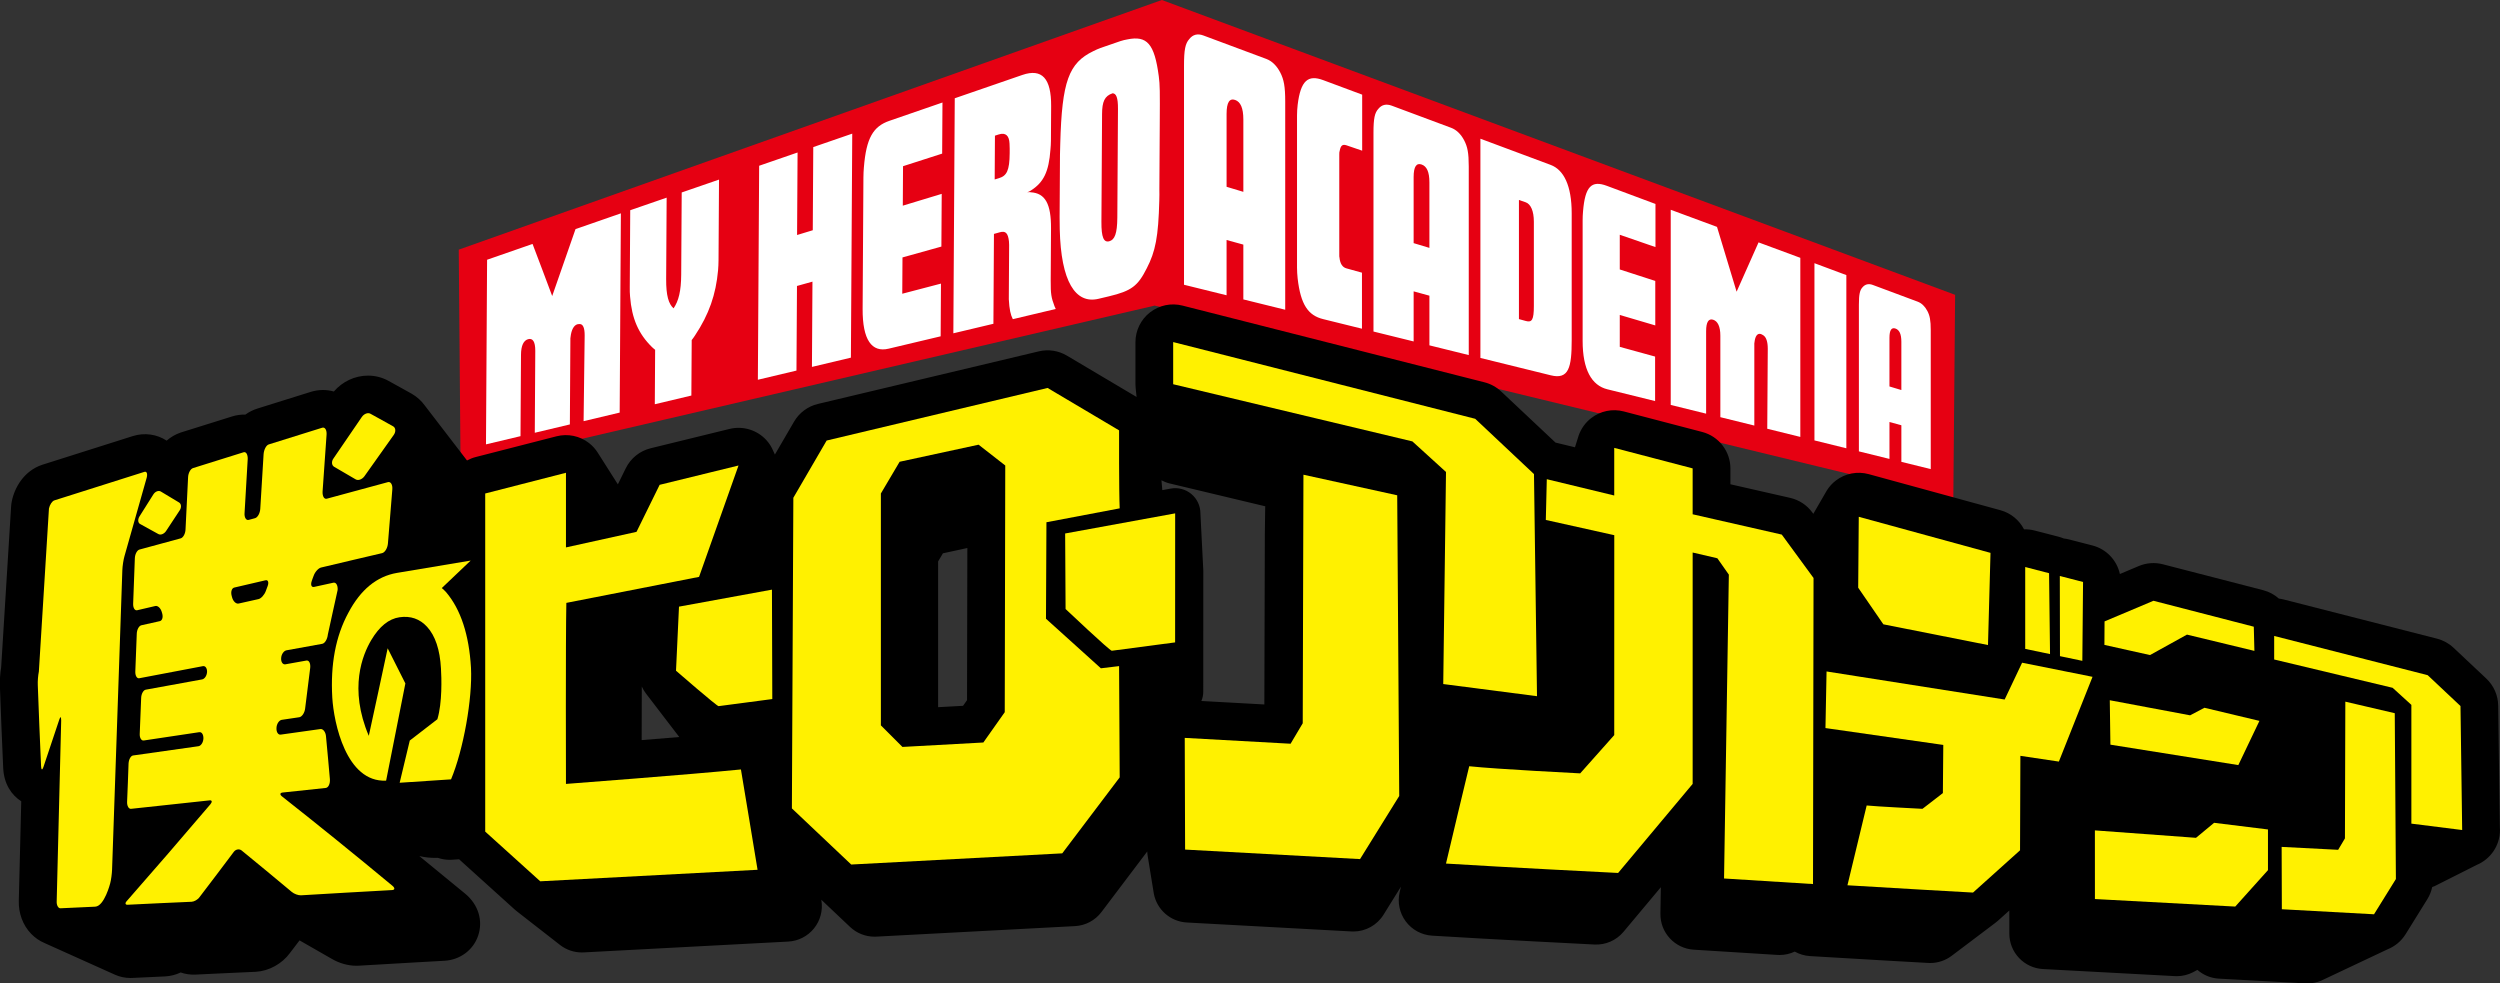 <?xml version="1.0" encoding="UTF-8"?><svg id="_レイヤー_2" xmlns="http://www.w3.org/2000/svg" width="198.73mm" height="78.163mm" viewBox="0 0 563.33 221.563"><rect x="0" y="0" width="563.33" height="221.563" fill="#333333" stroke="none"/><defs><style>.cls-1{fill:#fff;}.cls-2{fill:#e60012;}.cls-3{fill:#fff100;}</style></defs><g id="_レイヤー_1-2"><polygon class="cls-2" points="103.779 105.23 260.18 68.86 440.145 112.504 440.551 66.435 261.805 0 103.371 56.252 103.779 105.23"/><path class="cls-1" d="M124.426,66.702c-1.46-3.951-2.961-7.854-4.425-11.735-3.438,1.211-6.859,2.384-10.245,3.561-.083,13.867-.166,27.735-.249,41.601,2.574-.618,5.17-1.221,7.779-1.849.037-6.115.074-12.234.111-18.351.012-2.046.579-3.198,1.584-3.496,1.051-.297,1.646.52,1.633,2.64-.037,6.147-.074,12.295-.111,18.444,2.621-.626,5.255-1.242,7.905-1.88.039-6.351.077-12.701.115-19.053.001-.237-.018-.422.044-.669.172-1.552.714-2.607,1.538-2.847.168-.046.373-.034.578-.048.702.042,1.068.894,1.059,2.59-.08,6.432-.162,12.862-.241,19.292,2.696-.642,5.405-1.286,8.13-1.933.09-14.965.181-29.932.27-44.897-3.433,1.184-6.832,2.392-10.222,3.554-1.748,5.069-3.517,10.086-5.252,15.075ZM153.498,61.859c-.022,3.758-.591,5.966-1.721,7.619-1.12-.996-1.692-2.865-1.67-6.597.037-6.112.073-12.228.11-18.343-2.749.952-5.483,1.899-8.207,2.832-.035,5.771-.069,11.539-.103,17.31-.005.745-.004,1.488.069,2.145.39,4.968,1.893,8.395,4.928,11.375.218.187.463.441.718.623-.024,4.09-.048,8.177-.074,12.266,2.733-.654,5.478-1.315,8.24-1.959.025-4.166.049-8.334.074-12.501.258-.328.536-.704.739-1.032,3.17-4.763,4.71-9.227,5.204-14.693.062-.726.098-1.52.103-2.3.036-6.046.073-12.09.108-18.135-2.815.97-5.617,1.941-8.408,2.9-.037,6.164-.073,12.326-.111,18.489ZM183.14,51.88c-1.18.354-2.356.722-3.533,1.074.037-6.196.075-12.394.112-18.593-2.893,1.009-5.781,2-8.658,2.988-.097,16.074-.194,32.148-.29,48.221,2.89-.685,5.789-1.374,8.698-2.067.038-6.354.076-12.71.115-19.067,1.16-.327,2.323-.651,3.487-.974-.038,6.404-.076,12.81-.115,19.214,2.917-.695,5.844-1.387,8.777-2.087.102-16.825.202-33.651.304-50.476-2.939,1.005-5.866,2.023-8.783,3.03-.037,6.245-.076,12.491-.113,18.736ZM194.659,37.71c-.057.712-.099,1.495-.103,2.266-.06,9.865-.119,19.731-.179,29.599-.042,7.053,2.071,9.895,5.85,8.996,3.897-.926,7.809-1.852,11.732-2.788.023-3.96.048-7.918.071-11.878-2.914.767-5.821,1.524-8.721,2.284.017-2.727.033-5.454.05-8.181,2.914-.819,5.839-1.625,8.766-2.445.024-3.959.048-7.919.072-11.879-2.931.887-5.85,1.779-8.768,2.659.018-2.965.035-5.929.053-8.894,2.929-.945,5.87-1.887,8.816-2.834.023-3.839.047-7.677.07-11.517-4.003,1.381-7.994,2.755-11.97,4.131-3.644,1.257-5.208,3.884-5.738,10.481ZM236.757,63.355c.024-3.957.047-7.913.071-11.87.034-5.556-1.307-7.963-4.573-8.159-.278-.077-.513-.016-.792.006.281-.082.512-.231.795-.384,2.904-1.835,4.078-4.23,4.443-9.272.055-.623.103-1.246.107-1.93.016-2.61.031-5.224.047-7.834.038-6.239-2.052-8.552-6.489-7.025-5.095,1.758-10.173,3.508-15.23,5.255-.107,17.653-.212,35.306-.318,52.961,3.001-.716,6.012-1.426,9.029-2.145.04-6.752.081-13.502.121-20.252.451-.117.897-.253,1.348-.375,1.256-.35,1.823.166,2.032,2.047-.002.295.044.509.041.807-.022,3.735-.045,7.471-.067,11.206-.002.371-.004.671-.005,1.044.122,2.282.395,3.487.903,4.484,3.215-.77,6.441-1.529,9.67-2.299-.082-.212-.191-.408-.276-.619-.743-1.952-.872-2.832-.855-5.646ZM227.513,34.495c-.023,3.957-.68,5.128-2.403,5.647-.327.099-.651.198-.977.297.019-3.29.04-6.58.06-9.871.281-.086.558-.179.838-.269,1.581-.511,2.374.281,2.448,2.047.049.805.038,1.477.034,2.149ZM261.109,17.171c-.963-7.306-2.638-9.203-7.076-8.292-.517.105-1.038.195-1.557.381-1.51.521-3.017,1.042-4.526,1.561-.516.182-1.079.456-1.602.708-5.499,2.672-7.07,6.709-7.44,20.933-.003.767-.055,1.541-.06,2.384-.028,4.685-.056,9.369-.084,14.053-.006.991.034,1.894.031,2.737.262,11.833,3.551,16.922,8.723,15.696.786-.189,1.571-.38,2.355-.56,5.093-1.216,6.521-2.331,8.521-6.299,1.972-3.812,2.622-7.095,2.832-15.26.053-.889.011-1.754.016-2.55.03-4.888.058-9.776.088-14.665.046-7.651.04-8.767-.219-10.827ZM251.768,49.044c-.022,3.601-.597,5-1.822,5.321-1.226.321-1.782-.855-1.761-4.354.049-8.113.097-16.228.146-24.343.017-2.723.544-4.05,2.38-4.649.8.048,1.219.934,1.204,3.516-.049,8.171-.099,16.339-.146,24.51Z"/><path class="cls-1" d="M391.314,65.728c-1.455-4.832-2.944-9.693-4.416-14.604-3.449-1.26-6.918-2.566-10.43-3.857v43.976c2.676.669,5.337,1.314,7.977,1.969v-18.583c0-2.069.561-2.9,1.566-2.59,1.041.326,1.639,1.505,1.639,3.614v18.349c2.575.629,5.125,1.266,7.656,1.891v-18.166c0-.226-.02-.402.038-.616.154-1.386.661-2.079,1.44-1.845.157.053.347.173.545.284.658.436,1.007,1.447,1.007,3.035-.037,6.008-.059,12.016-.115,18.027,2.5.625,4.985,1.234,7.45,1.84v-40.355c-3.103-1.154-6.242-2.31-9.411-3.481-1.636,3.665-3.296,7.365-4.945,11.114ZM285.338,13.276c-4.7-1.748-9.423-3.515-14.178-5.283-1.338-.499-2.392-.186-3.172.803-.908,1.004-1.193,2.422-1.193,5.998v49.371c3.21.791,6.407,1.582,9.592,2.369v-12.454c1.262.348,2.523.69,3.778,1.037v12.35c3.159.779,6.305,1.557,9.436,2.33V22.875c0-3.398-.299-4.936-1.111-6.528-.777-1.501-1.843-2.585-3.152-3.07ZM280.166,43.227c-1.258-.376-2.516-.76-3.778-1.137v-16.422c0-2.647.69-3.569,1.914-3.151,1.227.424,1.864,1.802,1.864,4.43v16.28ZM292.403,23.643c-.086.793-.143,1.527-.143,2.352v34.321c0,.825.056,1.59.143,2.44.676,5.876,2.355,8.322,5.756,9.153,2.925.73,5.836,1.449,8.736,2.158v-12.626c-1.163-.324-2.331-.645-3.5-.971-.9-.248-1.424-1.053-1.564-2.419-.056-.154-.048-.377-.048-.6v-22.621c0-.368.008-.657.096-.851.227-1.242.663-1.528,1.565-1.224,1.169.404,2.336.796,3.499,1.198v-12.627c-2.916-1.081-5.842-2.175-8.784-3.271-3.399-1.267-5.081.056-5.756,5.587ZM326.953,28.784c-4.413-1.653-8.865-3.302-13.347-4.974-1.262-.467-2.257-.201-2.993.684-.852.908-1.125,2.182-1.125,5.425v44.785c3.03.751,6.048,1.491,9.05,2.234v-11.288c1.188.321,2.371.652,3.554.976v11.19c2.971.741,5.928,1.456,8.865,2.19v-42.479c0-3.076-.282-4.47-1.044-5.924-.719-1.372-1.728-2.367-2.96-2.819ZM322.091,55.856c-1.182-.358-2.368-.711-3.554-1.072v-14.882c0-2.401.648-3.235,1.801-2.834,1.154.398,1.753,1.655,1.753,4.034v14.754ZM349.405,37.153c-5.222-1.938-10.495-3.91-15.823-5.898v49.4c5.345,1.311,10.633,2.626,15.868,3.915,4.052,1.009,4.703-1.799,4.703-7.914v-28.592c0-6.245-1.779-9.803-4.748-10.911ZM345.628,68.94c0,3.163-.444,3.769-1.811,3.388-.517-.133-1.033-.286-1.552-.426v-26.846c.502.178,1.004.353,1.508.521,1.15.396,1.855,1.959,1.855,4.396v18.967ZM356.704,47.675c-.057.624-.086,1.314-.086,2.018v27.119c0,6.461,2.019,10.03,5.567,10.905,3.618.895,7.207,1.772,10.762,2.656v-10.027c-2.638-.72-5.292-1.453-7.961-2.191v-7.189c2.686.786,5.353,1.573,8.001,2.36v-10.023c-2.65-.855-5.317-1.72-8.001-2.589v-7.815c2.697.934,5.379,1.857,8.044,2.777v-9.72c-3.625-1.354-7.284-2.713-10.973-4.089-3.421-1.27-4.893.099-5.353,5.809ZM408.853,99.237c2.417.598,4.811,1.191,7.189,1.774v-39.026c-2.378-.883-4.772-1.779-7.189-2.68v39.932ZM434.282,70.047c-.536-1.014-1.284-1.753-2.204-2.085-3.308-1.232-6.659-2.491-10.064-3.752-.958-.362-1.715-.161-2.285.476-.644.666-.861,1.598-.861,3.989v33.033c2.319.566,4.611,1.144,6.889,1.7v-8.318c.897.241,1.79.491,2.682.735v8.245c2.228.549,4.434,1.097,6.619,1.634v-31.292c0-2.267-.211-3.295-.774-4.366ZM428.437,87.887c-.89-.271-1.787-.528-2.682-.807v-10.968c0-1.771.492-2.389,1.361-2.079.868.303,1.32,1.23,1.32,2.984v10.869Z"/><path d="M548.417,199.764c.053-.028.109-.052.161-.081.053-.028.109-.052.162-.082.053-.028.109-.052.161-.081.053-.028.108-.052.161-.081.054-.028.109-.053.162-.082.053-.028.108-.052.161-.081.053-.028.109-.053.162-.081.053-.028.109-.052.161-.082.053-.028.109-.052.162-.081.053-.028.109-.052.161-.081.053-.028.109-.052.161-.081.054-.028.109-.052.162-.082.053-.028.109-.052.161-.081.053-.028.109-.053.162-.082.053-.028.108-.052.161-.081.054-.028.109-.052.162-.082.053-.028.108-.052.161-.081.053-.028.109-.052.162-.082.053-.028.109-.052.161-.081.053-.028.109-.052.161-.081.053-.028.109-.052.161-.081.053-.028.109-.052.162-.081.053-.028.109-.052.161-.082.053-.028.109-.052.162-.081.053-.028.109-.052.161-.081.053-.028.109-.052.161-.081.053-.028.109-.052.161-.081.053-.028.109-.052.162-.082.053-.028.109-.052.161-.081.053-.028.109-.052.161-.081.053-.028.109-.052.162-.081.053-.028.109-.052.161-.082.053-.028.109-.052.161-.081.053-.028.109-.052.162-.081.053-.028.109-.052.161-.081.053-.028.109-.052.162-.081.053-.028.109-.052.161-.082.053-.028.109-.052.162-.081.053-.028.109-.052.161-.081.053-.028.109-.052.161-.081.053-.028.109-.053.162-.082.053-.028.108-.052.16-.081.054-.028.109-.053.162-.082.053-.028.108-.052.161-.081.054-.028.109-.053.162-.082.053-.028.109-.052.161-.082.053-.028.109-.052.161-.081.053-.028.109-.052.161-.081.053-.028.109-.052.161-.081.053-.028.109-.052.162-.082.053-.028.109-.052.161-.082.053-.028.109-.052.161-.081.053-.028.109-.053.162-.082.053-.028.108-.052.161-.081.054-.028.109-.052.162-.082.053-.028.109-.052.161-.081.053-.028.109-.052.161-.082.053-.028.109-.052.161-.081.053-.028.109-.052.161-.081.053-.028.109-.053.162-.082.01-.005.02-.009.03-.014,3.051-1.291,5.193-4.313,5.193-7.835,0-.237-.01-.473-.029-.704l-.371-27.348c-.031-2.306-.997-4.5-2.677-6.08l-7.393-6.953c-1.047-.984-2.327-1.688-3.72-2.044l-34.59-8.84c-.345-.088-.694-.15-1.043-.194-.986-.879-2.184-1.539-3.527-1.885l-22.608-5.841c-1.806-.467-3.713-.327-5.431.397l-4.258,1.795c-.672-3.095-3.034-5.627-6.205-6.435-.902-.229-1.807-.465-2.713-.701-.836-.218-1.674-.436-2.514-.65-.4-.103-.805-.175-1.209-.218-.37-.157-.754-.289-1.151-.394-1.092-.288-2.189-.57-3.291-.852l-2.116-.545c-.791-.206-1.599-.296-2.398-.27-1.06-2.058-2.944-3.654-5.294-4.304-7.027-1.943-29.71-8.137-29.71-8.137-2.546-.694-5.269-.169-7.373,1.425-.828.627-1.518,1.396-2.058,2.254-.027.042-.049.087-.076.13-.028.042-.049.088-.076.13-.028.042-.049.088-.076.13-.028.042-.049.088-.076.131-.028.042-.049.088-.076.13-.027.042-.049.087-.075.13-.028.042-.049.088-.076.131-.027.042-.049.088-.075.13-.027.042-.049.088-.076.13-.028.042-.049.088-.076.131-.027.042-.049.088-.075.13-.028.042-.049.088-.076.13-.028.042-.049.088-.076.131-.028.042-.049.088-.076.131-.027.042-.049.087-.075.13-.028.042-.049.088-.076.131-.028.042-.049.088-.076.13-.027.042-.049.087-.075.13-.028.042-.049.088-.076.131-.027.042-.049.088-.076.13-.028.042-.049.088-.076.131-.028.042-.049.088-.076.13-.028.042-.049.088-.076.13-.027.042-.049.088-.076.13-.028.042-.049.088-.076.13-.028.042-.049.088-.076.131-.027.042-.049.088-.076.13-.028.042-.049.088-.076.131-.027.042-.049.088-.075.13-.028.042-.049.088-.076.131-.027.042-.049.087-.076.13-.028.042-.049.088-.076.131-.028.042-.049.088-.076.13-.027.042-.049.088-.076.13-.028.042-.049.088-.076.131-.027.042-.049.088-.076.13-.028.042-.049.088-.076.13-.027.042-.049.087-.075.13-.028.042-.049.088-.076.131-.027.042-.049.088-.076.13-.009.014-.016.029-.025.043l-.237-.325c-1.21-1.653-2.976-2.814-4.974-3.27l-13.469-3.067v-3.557c0-3.867-2.609-7.248-6.351-8.227l-17.668-4.624c-2.553-.671-5.265-.115-7.35,1.495-1.327,1.024-2.298,2.405-2.834,3.951-.016.045-.027.092-.043.137-.016.045-.027.093-.043.138-.016.045-.027.092-.043.138-.016.045-.027.092-.043.138-.016.045-.027.092-.043.137-.016.045-.027.092-.043.138-.016.045-.027.092-.043.137-.017.045-.028.093-.043.138-.016.045-.027.092-.043.137-.016.045-.027.092-.043.138-.016.045-.027.092-.043.138-.016.045-.027.092-.043.138-.016.045-.027.092-.043.138-.016.045-.027.092-.043.137-.016.045-.027.092-.043.138-.016.045-.027.092-.043.138-.016.045-.027.092-.043.137-.017.045-.028.092-.043.138-.016.045-.027.092-.043.137-.001.003-.003.006-.004.009l-4.344-1.05c-.014-.003-.028-.004-.042-.008l-12.265-11.534c-1.05-.987-2.334-1.691-3.732-2.047l-68.058-17.289c-2.542-.647-5.243-.081-7.314,1.529-2.072,1.611-3.283,4.089-3.283,6.713v9.502c0,.295.019.585.049.873.004.049.01.097.015.145.004.048.01.095.015.143.004.048.01.096.015.144.004.048.01.096.015.144.004.048.01.096.015.144.004.048.01.096.015.144.004.048.01.096.015.144.004.048.01.096.015.144.004.048.01.096.015.144.004.048.01.096.015.144.004.048.01.095.015.143.004.048.01.096.015.144.004.048.01.096.015.145.003.032.005.064.008.096l-15.707-9.318c-1.898-1.127-4.161-1.472-6.308-.959l-49.786,11.85c-2.265.539-4.21,1.983-5.381,3.996l-4.31,7.408c-.014-.034-.033-.066-.048-.1-.019-.046-.043-.09-.063-.136-.019-.046-.043-.09-.063-.135-.019-.046-.043-.09-.063-.136-.019-.046-.043-.09-.062-.135-.019-.046-.043-.09-.063-.136-.362-.881-.869-1.708-1.528-2.437-2.097-2.319-5.298-3.299-8.331-2.556l-17.777,4.357c-2.444.6-4.497,2.25-5.607,4.508l-1.779,3.619c-.011-.017-.025-.033-.036-.05-.028-.045-.056-.091-.086-.135-.028-.045-.056-.09-.085-.135-.028-.045-.056-.091-.086-.135-.028-.045-.056-.091-.086-.136-.028-.045-.056-.09-.086-.135-.028-.045-.056-.09-.085-.135-.028-.045-.056-.091-.085-.135-.028-.045-.057-.091-.086-.136-.028-.045-.056-.09-.086-.135-.028-.045-.057-.091-.086-.136-.028-.045-.056-.091-.086-.135-.028-.045-.056-.09-.085-.135-.028-.045-.057-.091-.086-.136-.028-.045-.056-.091-.086-.135-.028-.045-.056-.091-.086-.135-.028-.045-.056-.091-.086-.135-.028-.045-.056-.09-.085-.135-.028-.045-.056-.091-.086-.136-.028-.045-.056-.091-.086-.136-.028-.045-.056-.09-.085-.135-.028-.045-.057-.091-.086-.136-.028-.045-.056-.09-.085-.135-.028-.046-.057-.091-.086-.136-.028-.045-.056-.09-.086-.135-.028-.045-.056-.09-.085-.135-.028-.046-.057-.091-.086-.136-.028-.045-.056-.091-.086-.135-.028-.045-.056-.09-.085-.135-.028-.046-.056-.091-.086-.136-.028-.045-.056-.09-.085-.135-.028-.046-.057-.091-.086-.136-.028-.045-.056-.09-.085-.135-.028-.045-.057-.091-.086-.136-.028-.045-.056-.09-.085-.135-.028-.045-.057-.091-.086-.136-.028-.045-.056-.09-.085-.135-.028-.045-.057-.091-.086-.136-.028-.045-.056-.091-.086-.136-.028-.045-.056-.091-.086-.135-.028-.045-.056-.091-.086-.135-.028-.045-.056-.09-.085-.135-.028-.046-.057-.091-.086-.136-.028-.045-.056-.091-.086-.135-.028-.045-.056-.09-.085-.135-.028-.046-.057-.091-.086-.136-.028-.045-.056-.09-.085-.135-.028-.046-.057-.091-.086-.136-.028-.045-.056-.09-.085-.135-.028-.046-.057-.091-.086-.136-.028-.045-.056-.09-.085-.135-.028-.045-.057-.091-.086-.136-.028-.045-.056-.091-.086-.135-.525-.84-1.194-1.594-1.996-2.216-2.077-1.611-4.781-2.171-7.326-1.519l-18.196,4.67c-.698.179-1.357.443-1.968.777-.017-.024-.038-.045-.056-.069-.035-.048-.073-.094-.109-.142-.035-.048-.073-.094-.108-.141-.035-.048-.072-.094-.108-.141-.035-.048-.073-.094-.108-.142-.035-.048-.072-.094-.108-.141-.035-.048-.073-.094-.109-.142-.035-.048-.073-.094-.108-.141-.035-.048-.073-.094-.108-.142-.035-.048-.073-.094-.108-.141-.035-.048-.073-.094-.109-.142-.035-.048-.073-.094-.108-.141-.035-.048-.073-.094-.108-.142-.035-.048-.072-.094-.108-.141-.035-.048-.073-.094-.109-.142-.035-.048-.073-.094-.108-.142-.035-.048-.073-.094-.108-.141-.035-.048-.073-.094-.108-.142-.035-.048-.072-.094-.108-.141-.035-.048-.073-.094-.109-.142-.035-.048-.073-.094-.108-.141-.035-.048-.073-.094-.108-.142-.035-.048-.072-.094-.108-.141-.035-.048-.073-.094-.108-.142-.035-.048-.072-.094-.108-.141-.035-.049-.073-.094-.109-.142-.035-.048-.072-.094-.108-.141-.035-.048-.073-.094-.109-.142-.035-.048-.073-.094-.108-.142-.035-.048-.072-.094-.108-.141-.035-.048-.073-.094-.109-.142-.035-.048-.072-.094-.108-.141-.035-.048-.073-.094-.108-.142-.035-.048-.073-.094-.109-.142-.035-.048-.072-.094-.108-.141-.035-.048-.073-.094-.108-.142-.035-.048-.073-.094-.109-.142-.035-.048-.072-.094-.108-.141-.035-.048-.073-.094-.109-.142-.035-.048-.073-.094-.108-.142-.035-.048-.072-.094-.108-.141-.035-.048-.073-.094-.108-.142-.035-.048-.072-.094-.108-.141-.035-.048-.073-.094-.109-.142-.035-.048-.072-.094-.108-.141-.035-.049-.073-.095-.109-.142-.035-.048-.072-.094-.108-.141-.035-.048-.072-.094-.108-.141-.035-.048-.073-.094-.108-.141-.035-.049-.073-.094-.109-.142-.035-.048-.072-.094-.108-.141-.035-.048-.072-.094-.108-.141-.035-.048-.073-.094-.108-.142-.035-.048-.072-.094-.108-.141-.035-.048-.073-.094-.109-.142-.035-.048-.072-.094-.108-.141-.035-.048-.072-.094-.108-.141-.035-.048-.073-.094-.108-.142-.035-.048-.073-.094-.108-.142-.035-.048-.072-.094-.108-.142-.035-.048-.072-.094-.108-.141-.035-.048-.073-.094-.109-.142-.035-.048-.072-.094-.108-.141-.035-.048-.073-.094-.108-.142-.035-.048-.072-.094-.108-.141-.035-.048-.073-.094-.109-.142-.035-.048-.072-.094-.108-.141-.035-.048-.073-.094-.109-.142-.035-.048-.073-.094-.108-.141-.035-.048-.073-.094-.108-.141-.035-.048-.073-.094-.108-.142-.035-.048-.072-.094-.108-.141-.035-.048-.073-.094-.109-.142-.035-.048-.072-.094-.108-.141-.035-.048-.073-.094-.109-.142-.035-.048-.072-.094-.108-.141-.035-.048-.073-.094-.109-.142-.035-.048-.073-.094-.108-.141-.035-.048-.072-.094-.108-.141-.035-.048-.072-.094-.108-.141-.035-.048-.073-.094-.109-.142-.035-.048-.073-.094-.108-.142-.035-.048-.072-.094-.108-.141-.035-.048-.073-.094-.108-.142-.035-.048-.072-.094-.108-.141-.035-.048-.073-.094-.109-.142-.035-.048-.072-.094-.108-.141-.035-.048-.073-.094-.109-.142-.77-1.068-1.759-1.976-2.914-2.646-.063-.037-.128-.073-.192-.108-.733-.4-1.46-.809-2.186-1.217-.975-.547-1.947-1.092-2.924-1.617-1.394-.768-2.972-1.173-4.581-1.173-2.965,0-5.773,1.331-7.716,3.583-1.654-.469-3.417-.465-5.171.072-2.164.673-4.314,1.347-6.45,2.015l-5.507,1.723c-1.019.306-1.961.778-2.807,1.389-1.014-.025-2.035.112-3.013.423l-4.097,1.285c-2.435.766-4.851,1.525-7.251,2.267-.079.024-.158.05-.237.077-1.162.396-2.221,1.02-3.14,1.817-2.17-1.433-4.967-1.865-7.629-1.026-6.943,2.205-13.705,4.351-20.286,6.428-.037.012-.074.023-.111.035-4.136,1.368-6.264,5.168-6.876,8.268-.074.372-.122.748-.145,1.126-.749,12.172-1.498,24.244-2.242,36.22-.232,1.418-.342,3.11-.28,4.454.223,6.376.499,12.815.743,18.346.184,3.515,1.857,6.008,4.063,7.418-.186,7.48-.371,14.935-.553,22.364-.093,2.824.909,5.54,2.757,7.467.888.926,1.929,1.638,3.064,2.116.053.023.104.048.157.071.053.023.105.049.158.071.053.024.105.049.158.071.053.023.105.048.159.071.053.023.105.048.158.071.053.024.105.049.158.071.053.023.105.048.158.071.053.023.105.048.158.071.053.023.105.049.158.071.053.023.105.048.158.071.053.023.105.048.158.071.053.023.105.049.158.071.053.023.105.048.158.071.053.024.105.049.158.071.053.024.105.049.159.071.053.023.105.048.158.071.053.024.105.049.158.071.053.024.105.049.159.071.053.024.105.048.158.071.053.023.105.048.158.071.053.023.105.049.159.071.053.023.105.049.158.071.053.024.105.049.158.071.053.024.105.049.158.071.053.024.105.049.159.071.053.023.105.048.158.071.053.024.105.049.158.071.053.023.105.049.158.071.053.023.105.048.158.071.053.024.105.049.158.071.053.023.105.049.158.071.053.024.105.048.158.071.053.024.105.049.159.071.053.023.105.048.158.071.053.023.105.049.158.071.053.024.105.049.159.071.053.023.104.048.157.071.053.023.105.049.158.071.053.024.105.049.159.071.053.023.105.048.158.071.053.023.105.049.158.071.053.024.105.049.159.071.053.023.104.048.157.071.053.023.105.048.158.071.053.024.105.049.159.071.053.023.105.048.158.071.053.023.105.049.158.071.053.023.105.049.158.071.053.024.105.049.158.071.053.023.105.048.158.071.053.023.105.048.158.071.053.024.105.049.159.071.053.023.105.048.158.071.053.023.105.049.158.071.053.023.104.048.158.071.053.024.105.049.159.071.053.023.105.049.158.071.053.023.104.048.157.071.053.024.105.049.159.071.053.023.105.048.158.071.053.023.105.048.158.071.053.023.105.049.158.071.053.024.105.049.159.071.053.023.105.048.158.071.053.024.105.049.158.071.053.024.105.049.159.071.053.023.105.048.158.071.053.023.105.049.158.071.053.024.105.049.158.071.053.023.105.049.158.071.053.023.105.048.158.071.053.023.105.049.158.071.053.024.105.049.159.071.053.023.105.048.158.071.053.023.105.048.158.071.053.024.105.049.158.071.053.023.105.049.159.071.053.024.104.048.158.071.053.024.105.049.159.071.053.023.105.048.158.071.053.023.105.048.158.071.053.024.105.049.159.071.053.023.104.048.158.071.053.023.105.049.158.071.053.024.105.049.159.071.053.023.105.048.158.071.053.023.105.048.158.071.053.024.105.049.159.071.053.024.105.048.158.071.053.023.105.048.158.071.053.024.105.049.159.071.053.023.105.048.158.071.053.023.105.048.158.071.053.024.105.049.159.071.053.024.104.048.157.071.053.024.105.049.159.071.053.024.105.049.159.071.053.024.104.048.158.071.053.024.105.049.158.071.053.023.105.049.158.071,1.076.48,2.246.736,3.457.736.117,0,.259-.004.375-.008,0,0,5.49-.242,7.44-.344,1.252-.066,2.432-.369,3.524-.892,1.011.359,2.161.53,3.28.483,1.632-.074,3.274-.155,4.926-.235,2.842-.139,5.717-.28,8.624-.396.034,0,.069-.003.104-.005,2.953-.157,5.939-1.816,7.709-4.258l1.641-2.157c.167-.219.335-.441.503-.66.036.021.074.041.11.062.042.025.085.049.128.073.042.025.085.049.128.074.042.025.085.049.128.073.043.025.085.049.128.073.042.025.085.049.128.073.042.025.085.049.127.073.043.025.086.049.129.074.042.025.085.049.127.073.042.025.085.049.128.073.043.025.085.049.128.073.042.025.085.049.128.073.042.025.085.049.128.073.042.025.085.049.128.073.042.025.085.049.128.073.042.025.085.049.128.073.043.025.085.049.128.073.042.025.085.049.127.073.042.025.085.049.128.073.043.025.085.049.128.073.042.025.085.049.128.073.043.025.085.049.128.073.042.025.085.049.128.073.043.025.085.049.128.073.042.025.085.049.128.073.042.025.085.049.128.073.042.025.085.049.128.073.042.025.085.049.128.073.042.025.085.049.127.073.043.025.086.049.129.074.042.025.085.049.128.073.042.025.085.049.128.073.042.025.085.049.128.073.043.025.085.049.128.074.042.025.085.049.128.073.042.025.085.049.128.073.043.025.085.049.128.073.042.025.085.049.128.073.043.025.085.049.128.073.042.025.085.049.127.073.043.025.086.049.129.074.042.025.085.049.128.073.042.025.085.049.128.073.042.025.085.049.128.073.042.025.085.049.128.073.043.025.085.049.128.073.042.025.085.049.128.073.042.025.085.049.128.073.043.025.086.049.129.074.042.025.085.049.128.073.043.025.085.049.128.073.042.025.085.049.128.073.042.025.085.049.128.073.042.025.085.049.128.073.042.025.085.049.128.073.043.025.085.049.128.074.042.025.085.049.128.073,1.69.991,3.662,1.558,5.545,1.558.165,0,.405-.007.57-.017,4.275-.266,8.609-.508,12.999-.754l6.25-.352c3.539-.186,6.535-2.413,7.63-5.676,1.125-3.351.052-6.926-2.845-9.368-.44-.365-.884-.722-1.325-1.087-2.649-2.201-5.313-4.379-7.978-6.544-.371-.302-.741-.611-1.112-.912,1.325.307,2.535.405,3.53.405.211,0,.424-.005.639-.013.842.294,1.735.45,2.644.45.171,0,.343-.006.515-.017.544-.035,1.097-.073,1.642-.108.051.048.096.101.148.148l12.398,11.198c.204.184.417.357.636.519.032.025.063.051.096.075.032.025.064.051.096.075.032.025.063.051.096.075.032.025.064.051.096.075.032.025.063.051.096.075.032.025.064.051.096.075.032.025.064.051.096.075.032.025.063.051.096.075.032.025.064.051.096.075.032.025.064.051.096.075.032.025.064.051.096.075.032.025.063.051.096.075.032.025.063.051.096.075.033.025.064.051.097.076.032.024.063.05.095.074.032.025.063.051.096.075.032.025.064.051.096.075.032.025.063.051.096.075.032.025.064.051.096.075.032.024.063.051.096.075.032.025.064.051.097.075.032.024.063.05.095.074.033.025.064.051.097.076.032.025.064.051.097.075.032.025.063.051.096.075.032.025.063.051.096.075.032.025.063.051.096.075.032.025.064.051.096.075.032.025.064.051.096.075.032.025.064.051.096.075.032.025.064.051.096.075.032.025.063.051.096.075.032.025.063.051.096.075.032.025.064.051.096.075.032.024.063.05.095.074.032.025.064.051.096.075.032.025.064.051.096.075.032.025.064.051.096.075.032.025.063.051.096.075.032.025.064.051.096.075.032.025.063.051.096.075.032.025.063.051.096.075.032.025.063.051.096.075.032.025.064.051.096.075.032.025.063.051.096.075.032.025.064.051.096.075.032.025.063.051.096.075.032.025.063.051.096.075.032.025.063.051.096.075.032.025.063.051.096.075.032.025.063.051.096.075.032.025.064.051.097.075.032.024.063.051.095.074.033.025.064.051.097.075.032.025.064.051.097.075.032.025.063.051.096.075.032.025.063.051.096.075.032.025.064.051.096.075.032.025.063.051.096.075.032.025.064.051.096.075.032.025.064.051.096.075.032.025.064.051.096.075.032.024.063.05.095.075.032.025.064.051.097.075.033.025.064.051.097.075.032.025.063.05.095.074.032.025.064.051.097.076.032.024.063.051.095.074.033.025.064.051.097.076.032.025.063.051.096.075.032.025.064.051.096.075.032.025.064.051.096.075.032.025.063.051.096.075.032.025.063.051.096.075.032.025.063.051.096.075.032.025.063.051.096.075.032.025.064.051.096.075.032.025.064.051.096.075.032.025.064.051.096.075.032.025.063.051.095.074.032.025.063.051.096.075.033.025.064.051.097.076.032.025.063.05.095.075.032.025.064.051.096.075.032.025.063.051.096.075.032.025.064.051.096.075.032.025.064.051.096.075.032.025.064.051.096.075.032.025.063.051.096.075.032.025.064.051.096.075.032.025.063.051.096.075.032.025.064.051.096.075.032.025.063.051.096.075.032.025.064.051.096.075.032.025.063.051.096.075.033.025.064.051.097.076.032.025.063.051.096.075.032.025.063.05.096.075.032.025.064.051.097.076.032.025.063.051.096.075,1.394,1.066,3.101,1.65,4.86,1.65.142,0,.283-.004.425-.011,0,0,30.2-1.605,46.086-2.44,2.27-.119,4.382-1.198,5.809-2.968,1.427-1.769,2.034-4.062,1.671-6.306-.008-.052-.017-.104-.026-.157l6.487,6.137c1.49,1.41,3.459,2.189,5.499,2.189.141,0,.282-.004.424-.011l44.755-2.369c2.357-.125,4.538-1.283,5.961-3.166l10.321-13.654c.019.446.064.885.15,1.31.005.027.008.055.013.082.005.027.008.055.013.082.005.027.008.055.013.082.005.028.008.056.014.083.005.027.008.055.013.082.005.027.008.055.013.081.005.028.008.056.014.084.005.027.008.055.013.082.005.027.008.055.013.082.005.027.008.055.013.082.005.027.008.055.013.082.005.028.008.056.014.083.005.027.008.055.013.081.005.027.008.055.013.082.005.027.008.055.013.082.005.027.008.055.013.082.005.027.008.055.014.083.005.027.008.055.013.082.005.027.008.055.013.082.005.027.008.055.013.082.005.028.008.056.014.083.005.027.008.054.013.081.005.028.008.056.014.083.005.027.008.055.013.082.005.027.008.055.013.082.005.027.008.055.013.082.005.027.008.055.013.083.005.027.008.055.013.083.005.027.008.055.013.082.005.027.008.055.013.082.005.027.008.055.013.082.005.027.008.055.013.082.005.027.008.056.013.083.005.027.008.054.013.081.005.028.008.056.014.084.005.027.008.055.013.082.005.027.008.055.013.082.005.027.008.055.013.082.005.027.008.056.013.083.005.027.008.055.013.082.005.027.008.055.013.082.005.027.008.055.013.082.005.027.008.055.013.082.005.027.008.055.014.083.005.027.008.055.013.082.005.027.008.055.013.082.005.027.008.055.013.082.005.027.008.055.013.083.005.027.008.055.014.083.005.027.008.054.013.081.005.028.008.056.014.084.005.027.008.055.013.082.005.027.008.055.013.082.005.027.008.055.013.082.005.027.008.055.013.082.005.028.008.056.014.083.005.027.008.055.013.082.005.027.008.055.013.082.005.027.008.055.013.082.005.027.008.055.013.082.005.027.008.055.013.083.005.027.008.055.013.081.005.028.008.056.014.084.005.027.008.055.013.082.005.027.008.055.013.082.005.027.008.055.013.082.005.027.008.055.013.082.005.027.008.055.013.083.005.027.008.055.013.082.005.027.008.055.013.082.005.027.008.055.013.082.005.027.008.055.013.082.005.028.008.056.013.083.005.027.008.054.013.081.005.028.008.056.014.083.005.027.008.055.013.082.005.027.008.055.013.082.005.027.008.056.013.083.005.027.008.054.013.081.005.028.008.056.014.084.005.027.008.055.013.082.005.027.008.055.013.082.005.027.008.055.013.082.005.027.008.055.013.082.005.028.008.056.013.083.005.027.008.054.013.081.005.027.008.055.013.082.005.027.008.055.013.082.005.027.008.055.013.082.005.027.008.055.013.083.005.027.008.054.013.081.005.028.008.056.014.084.005.027.008.055.013.082.005.027.008.055.013.082.005.027.008.055.013.082.005.027.008.055.014.083.005.027.008.055.013.082.005.027.008.055.013.082.005.027.008.055.013.082.005.027.008.055.013.082.676,3.548,3.693,6.285,7.424,6.487l37.102,2.018c.146.008.291.012.436.012,2.757,0,5.334-1.423,6.799-3.783l3.927-6.328c-.098.419-.2.831-.297,1.251-.531,2.291-.028,4.7,1.377,6.587,1.405,1.886,3.568,3.06,5.916,3.208,12.368.779,36.366,1.986,36.606,1.998,2.509.129,4.928-.932,6.539-2.857l8.417-10.058-.094,5.963c-.068,4.275,3.236,7.847,7.502,8.115l18.867,1.182c.167.01.334.016.501.016,1.185,0,2.343-.27,3.401-.767,1.035.579,2.191.934,3.398,1.01,9.029.567,26.512,1.541,26.687,1.55.149.008.297.012.445.012,1.746,0,3.441-.574,4.83-1.626.033-.024.065-.049.097-.073.033-.024.066-.049.098-.074.033-.024.065-.049.098-.073.033-.024.065-.049.098-.073.033-.024.065-.049.098-.074.033-.024.065-.049.098-.074.033-.024.065-.049.098-.074.033-.024.065-.049.098-.074.033-.024.065-.049.098-.074.033-.024.065-.048.097-.073.033-.024.066-.049.099-.074.033-.024.065-.049.097-.073.033-.024.066-.049.099-.074.033-.024.065-.049.097-.073.033-.024.066-.049.099-.074.033-.024.065-.049.098-.073.033-.024.065-.049.098-.073.033-.024.065-.049.098-.074.033-.024.066-.049.098-.074.033-.024.065-.049.097-.073.033-.024.065-.049.098-.073.033-.024.065-.049.098-.074.033-.024.066-.049.098-.074.033-.024.065-.049.097-.073.033-.024.065-.049.098-.073.033-.024.066-.049.099-.074.033-.024.065-.049.097-.074.033-.024.065-.049.098-.073.033-.024.066-.049.098-.074.033-.024.065-.049.097-.073.033-.024.066-.049.098-.074.033-.024.066-.049.098-.074.033-.024.065-.049.097-.073.033-.024.066-.049.099-.074.033-.024.065-.049.097-.073.033-.024.065-.049.098-.074.033-.024.065-.049.097-.073.033-.024.066-.049.099-.074.033-.024.065-.049.098-.074.033-.024.065-.049.097-.073.033-.024.065-.049.098-.074.033-.024.065-.049.098-.074.033-.024.065-.049.098-.074.033-.024.065-.049.097-.073.033-.024.065-.049.098-.074.033-.024.065-.049.098-.074.033-.024.065-.049.098-.074.033-.024.065-.049.098-.074.033-.024.065-.049.098-.074.033-.024.065-.049.098-.074.033-.024.065-.049.097-.073.033-.024.066-.049.098-.074.033-.024.065-.049.097-.073.033-.024.066-.049.099-.074.033-.024.065-.049.098-.074.033-.024.065-.049.097-.073.033-.024.065-.049.098-.073.033-.024.066-.049.099-.074.033-.024.065-.049.098-.074.033-.024.065-.049.097-.073.033-.024.065-.049.098-.074.033-.024.066-.049.098-.074.033-.024.065-.049.097-.073.033-.024.065-.049.097-.073.033-.024.066-.049.099-.074.033-.024.065-.049.097-.073.033-.024.066-.049.099-.074.033-.024.065-.049.097-.074.033-.024.065-.049.098-.074.033-.024.066-.049.098-.074.033-.024.065-.049.097-.073.033-.024.066-.049.098-.074.033-.024.065-.049.098-.074.033-.024.065-.049.098-.074.033-.024.065-.049.098-.074.033-.024.065-.049.097-.073.033-.024.065-.049.098-.074.033-.024.066-.049.099-.074.032-.024.064-.048.097-.073.033-.024.065-.049.098-.074.033-.024.065-.049.098-.073.033-.024.066-.049.099-.074.033-.024.065-.049.097-.073.033-.024.065-.049.098-.074.033-.024.065-.049.098-.074.033-.024.065-.049.098-.074.033-.024.065-.048.097-.073.033-.024.066-.049.099-.074.033-.024.065-.049.098-.074.033-.024.065-.049.097-.073.033-.024.065-.049.098-.074.033-.024.065-.049.097-.073.033-.024.065-.049.098-.074.033-.024.065-.049.098-.074.033-.024.065-.049.098-.073.033-.024.065-.049.097-.073.033-.024.066-.049.099-.074.033-.024.065-.049.097-.073.033-.024.065-.049.098-.074.033-.024.065-.049.098-.073.225-.165.444-.34.653-.528l2.578-2.316.002,5.2c.002,4.252,3.328,7.761,7.575,7.989l29.76,1.597c.143.007.287.011.429.011,1.275,0,2.514-.315,3.629-.885.045-.022.087-.048.131-.071.045-.022.087-.049.132-.071.045-.022.087-.049.131-.071.045-.022.087-.049.132-.071.045-.022.087-.049.131-.071.045-.022.087-.049.131-.071.045-.022.088-.049.132-.072.022-.011.044-.021.066-.032,1.302,1.14,2.977,1.868,4.829,1.97l19.549,1.069c.147.008.293.012.438.012,1.088,0,2.145-.229,3.119-.643.051-.02.099-.049.149-.07.051-.021.099-.049.15-.07.051-.021.098-.049.149-.07.051-.02.099-.049.15-.07.051-.02.098-.048.149-.07.051-.021.099-.049.15-.07.051-.02.099-.049.149-.07.051-.02.098-.049.149-.07.051-.02.099-.049.15-.07.051-.02.099-.048.149-.07.051-.02.098-.049.149-.07.051-.021.099-.049.15-.07.051-.021.099-.049.149-.07.051-.02.098-.048.149-.07.051-.021.099-.049.15-.07.051-.021.099-.049.149-.07.051-.021.098-.049.149-.07.051-.021.099-.049.15-.07.051-.02.099-.049.149-.07.051-.021.099-.049.15-.07.051-.021.098-.049.149-.07.051-.021.099-.049.15-.07.051-.02.098-.048.149-.07.051-.021.099-.049.15-.07.051-.021.099-.049.149-.07.051-.02.098-.048.149-.07.051-.021.099-.049.15-.07.051-.021.099-.049.149-.07.051-.021.098-.049.149-.07.051-.021.099-.049.15-.07.051-.02.098-.048.149-.07.051-.02.099-.049.149-.07.051-.02.099-.049.15-.07.051-.02.098-.048.149-.07.051-.021.099-.049.15-.07.051-.02.099-.049.149-.07.051-.02.099-.049.15-.07.051-.02.098-.049.149-.07.051-.021.099-.049.15-.07.051-.02.098-.049.149-.07.051-.021.099-.049.15-.07.051-.02.098-.049.149-.07.051-.02.099-.049.149-.07.051-.02.098-.048.149-.07.051-.021.099-.049.15-.07.051-.02.098-.048.149-.07.051-.021.099-.049.15-.07.051-.02.099-.049.149-.07.051-.02.098-.049.149-.07.051-.021.099-.049.149-.07.051-.021.099-.049.15-.07.051-.021.098-.048.149-.07.051-.021.099-.049.15-.07.051-.02.099-.049.149-.07.051-.02.099-.049.149-.07.051-.02.098-.048.149-.07.051-.02.099-.049.15-.07.051-.02.098-.048.149-.07.051-.021.099-.049.15-.07.051-.02.099-.049.149-.07.051-.02.098-.049.149-.07.051-.021.099-.049.15-.07.051-.02.099-.049.15-.07.051-.021.098-.049.149-.07.051-.021.099-.049.15-.07.051-.02.098-.049.149-.07.051-.021.099-.049.15-.07.051-.021.099-.049.15-.07.051-.021.099-.049.149-.07.051-.02.098-.049.149-.07.051-.021.099-.049.15-.07.051-.02.098-.048.149-.07.051-.02.099-.049.15-.07.051-.02.099-.049.15-.07.051-.02.098-.049.149-.07.051-.02.098-.049.149-.07.051-.021.099-.049.15-.07.051-.02.099-.049.15-.07.051-.02.098-.049.149-.07.051-.02.099-.049.15-.07.051-.02.098-.048.149-.07.051-.02.099-.049.15-.07.051-.021.099-.049.149-.07.051-.02.098-.048.149-.07.051-.02.099-.049.15-.07.051-.02.099-.049.15-.07.051-.02.098-.049.149-.07.051-.02.099-.049.15-.07.051-.02.098-.049.149-.07.051-.021.099-.049.15-.07.051-.02.098-.049.149-.07.051-.021.099-.049.149-.07.051-.02.098-.049.149-.07.051-.02.099-.049.15-.07.051-.021.099-.049.149-.07.051-.021.099-.049.149-.07.051-.02.099-.049.15-.07.051-.02.099-.049.149-.07.051-.02.098-.048.149-.07.051-.021.099-.049.15-.07,1.657-.663,3.094-1.842,4.067-3.41l4.928-7.94c.511-.823.855-1.728,1.061-2.664.033-.017.066-.033.098-.051.053-.028.109-.052.161-.081ZM211.386,126.511l1.084-1.834,5.504-1.191-.071,34.285-.898,1.271-5.619.307v-32.838ZM144.61,154.687c.246.534.543,1.045.896,1.52.025.035.053.069.079.104.025.035.053.069.079.104.025.035.053.069.079.104.025.035.053.069.079.104.026.035.054.069.08.104.025.035.053.068.079.103.026.036.054.07.08.105.025.035.053.068.079.103.025.035.053.069.079.104.025.035.053.069.079.104.026.035.054.069.08.104.025.035.053.069.079.103.025.035.053.069.079.104.025.035.053.069.079.104.025.035.053.069.079.104.025.035.053.069.079.104.025.035.053.069.079.104.025.035.053.069.079.103.026.035.054.069.08.104.025.035.053.069.079.103.025.035.053.069.079.104.025.035.053.069.079.104.025.035.053.069.08.104.025.035.053.069.079.104.025.035.053.069.079.104.025.035.053.069.079.104.025.035.053.069.079.104.025.035.053.069.079.103.025.036.054.069.08.104.025.035.053.069.079.104.025.035.053.069.079.104.025.035.053.069.079.103.025.035.054.069.08.104.025.035.053.068.079.103.026.036.054.069.08.104.025.035.053.069.079.104.025.035.053.069.079.104.025.035.053.069.079.104.025.035.053.069.079.104.025.035.053.069.079.103.026.036.054.069.08.105.025.035.053.068.079.103.025.035.053.069.079.104.025.035.053.069.079.104.025.035.053.069.079.104.025.035.053.069.079.104.025.035.053.069.079.104.026.035.053.069.08.104.025.035.053.069.079.103.025.035.053.069.079.104.025.035.053.069.079.104.025.035.053.069.079.103.026.036.054.07.08.105.025.035.053.068.079.103.026.035.053.069.08.104.025.035.053.069.079.104.025.035.053.069.079.104.025.035.053.069.079.104.025.035.053.069.079.104.025.035.053.069.08.104.025.035.053.069.079.103.025.035.053.069.079.104.025.035.053.069.079.104.026.035.054.069.08.104.025.035.053.069.079.103.025.035.053.069.079.104.025.035.053.068.079.103.025.035.053.069.079.104.025.035.053.069.079.104.025.035.053.069.079.104.025.035.053.069.079.104.026.036.054.069.08.104.025.035.053.069.079.103.025.035.054.069.08.104.025.035.053.068.079.103.026.036.054.069.08.105.025.035.053.069.079.104.025.035.053.068.079.103.025.035.053.069.079.104.025.035.053.069.079.104.025.035.053.069.079.104.025.035.053.069.08.104.025.035.053.068.079.103.026.035.054.069.08.104.025.035.053.069.079.103.025.035.053.069.079.104.025.035.053.069.079.103.025.035.053.069.08.104.025.035.053.069.079.104.025.035.053.069.079.104.025.035.053.069.079.104.025.035.053.069.079.104.025.035.054.069.08.104.025.035.053.068.079.103.026.035.054.069.08.104.004.005.007.012.011.017-2.794.234-5.674.469-8.475.694.002-4.24.01-8.521.029-12.09ZM285.088,114.225v.098c0,.011-.002.023-.002.034v.098c0,.011-.002.023-.002.034v.1c0,.011-.002.022-.002.033v.098c0,.012-.002.023-.002.034v.099c0,.011-.002.023-.002.034v.098c0,.011-.002.023-.002.034v.1c0,.011-.002.022-.002.033v.098c0,.011-.002.023-.002.034v.098c0,.011-.002.023-.002.034v.099c0,.011-.002.022-.002.034v.1c0,.011-.002.022-.002.033v.099c0,.011-.002.023-.002.034v.098c0,.011-.002.023-.002.034v.098c0,.011-.002.023-.002.034v.1c0,.011-.002.022-.002.033v.098c0,.011-.002.023-.002.034v.098c0,.011-.002.023-.002.034v.098c0,.011-.002.023-.002.034v.1c0,.011-.002.022-.002.033v.098c0,.011-.002.023-.002.034v.098c0,.011-.002.023-.002.034v.098c0,.011-.002.023-.002.034v.1c0,.011-.002.022-.002.033v.098c0,.011-.002.023-.002.034v.098c0,.011-.002.023-.002.034v.098c0,.012-.002.023-.002.034v.1c0,.011-.002.022-.002.033v.098c0,.011-.002.023-.002.034v.098c0,.011-.002.023-.002.034v.098c0,.012-.002.023-.002.034v.1c0,.011-.002.022-.002.033v.098c0,.011-.002.023-.002.034v.099c0,.011-.002.023-.002.034v.098c0,.011-.002.023-.002.034v.1c0,.011-.002.022-.002.033v.098c0,.011-.002.023-.002.034v.098c0,.011-.002.023-.002.034v.099c0,.011-.002.023-.002.034v.1c0,.011-.002.022-.002.033v.098c0,.011-.002.023-.002.034v.098c0,.011-.002.023-.002.034v.098c0,.011-.002.023-.002.034v.1c0,.011-.002.022-.002.033v.098c0,.011-.002.023-.002.034v.098c0,.011-.002.023-.002.034v.098c0,.011-.002.023-.002.034l-.109,38.424-14.19-.783c.267-.636.424-1.327.425-2.054l.011-27.365c0-.04-.006-.078-.007-.118v-.01c0-.04-.006-.079-.006-.119v-.009c0-.04-.006-.079-.007-.119v-.009c0-.04-.006-.079-.006-.119v-.009c0-.04-.006-.079-.006-.119v-.008c0-.04-.006-.079-.007-.119v-.009c0-.039-.006-.078-.006-.118v-.01c0-.04-.006-.079-.007-.119v-.009c0-.04-.006-.079-.006-.119v-.009c0-.04-.006-.079-.006-.119v-.009c0-.04-.006-.079-.007-.119v-.008c0-.04-.006-.079-.006-.119v-.009c0-.04-.006-.079-.006-.119v-.009c0-.04-.006-.078-.006-.118v-.01c0-.04-.006-.079-.006-.119v-.009c0-.04-.006-.079-.007-.119v-.009c0-.04-.006-.079-.006-.119v-.009c0-.04-.006-.079-.006-.119v-.009c0-.04-.006-.079-.007-.119v-.009c0-.04-.006-.078-.006-.118v-.01c0-.04-.006-.079-.007-.119v-.009c0-.04-.006-.079-.007-.119v-.009c0-.04-.006-.079-.006-.119v-.009c0-.04-.006-.079-.007-.119v-.009c0-.04-.006-.079-.007-.119v-.009c0-.04-.006-.079-.006-.119v-.008c0-.039-.006-.078-.006-.118v-.01c0-.04-.006-.079-.006-.119v-.009c0-.04-.006-.079-.006-.119v-.008c0-.04-.006-.079-.007-.119v-.009c0-.04-.006-.079-.006-.119v-.009c0-.04-.006-.079-.006-.119v-.008c0-.04-.006-.078-.006-.118v-.01c0-.04-.006-.079-.006-.119v-.009c0-.04-.006-.079-.007-.119v-.009c0-.04-.006-.079-.006-.119v-.009c0-.04-.006-.079-.006-.119v-.009c0-.04-.006-.079-.007-.119v-.008c0-.04-.006-.079-.006-.119v-.008c0-.04-.006-.078-.006-.118v-.01c0-.04-.006-.079-.006-.119v-.008c0-.04-.006-.079-.006-.119v-.009c0-.04-.006-.079-.006-.119v-.009c0-.04-.006-.079-.007-.119v-.008c0-.04-.006-.079-.007-.119v-.008c0-.04-.006-.078-.006-.118v-.01c0-.04-.006-.079-.007-.119v-.008c0-.04-.006-.079-.006-.119v-.009c0-.04-.006-.079-.007-.119v-.009c0-.04-.006-.079-.006-.119v-.008c0-.04-.006-.079-.006-.119v-.008c0-.04-.006-.079-.007-.119v-.009c0-.039-.006-.078-.006-.118v-.01c0-.04-.006-.079-.007-.119v-.009c0-.04-.006-.079-.006-.119v-.009c0-.04-.006-.079-.006-.119v-.008c0-.04-.006-.079-.007-.119v-.008c0-.04-.006-.079-.006-.119v-.009c0-.04-.006-.078-.006-.118v-.01c0-.04-.006-.079-.006-.119v-.009c0-.04-.006-.079-.006-.119v-.009c0-.04-.006-.079-.006-.119v-.009c0-.04-.006-.079-.007-.119v-.008c0-.04-.006-.079-.006-.119v-.009c0-.04-.006-.079-.006-.119v-.008c0-.04-.006-.078-.006-.118v-.01c0-.04-.006-.079-.006-.119v-.009c0-.04-.006-.079-.007-.119v-.009c0-.04-.006-.079-.006-.119v-.008c0-.04-.006-.079-.007-.119v-.009c0-.04-.006-.079-.007-.119v-.009c0-.04-.006-.078-.006-.118v-.01c0-.04-.006-.079-.007-.119v-.009c0-.04-.006-.079-.006-.119v-.008c0-.04-.006-.079-.006-.119v-.008c0-.04-.006-.079-.007-.119v-.009c0-.04-.006-.079-.006-.119v-.008c0-.04-.006-.079-.006-.119v-.008c0-.039-.006-.078-.006-.118v-.01c0-.04-.006-.079-.006-.119v-.009c0-.04-.006-.079-.006-.119v-.009c0-.04-.006-.079-.007-.119v-.009c0-.04-.006-.079-.006-.119v-.008c0-.04-.006-.079-.006-.119v-.008c0-.039-.006-.078-.006-.118v-.01c0-.04-.006-.079-.006-.119v-.008c0-.04-.006-.079-.007-.119v-.008c0-.04-.006-.079-.006-.119v-.009c0-.04-.006-.079-.006-.119v-.009c0-.04-.006-.079-.007-.119v-.008c0-.04-.006-.079-.007-.119v-.009c0-.039-.006-.078-.006-.118v-.01c0-.04-.006-.079-.007-.119v-.008c0-.04-.006-.079-.006-.119v-.009c0-.04-.006-.079-.007-.119v-.008c0-.04-.006-.079-.006-.119v-.008c0-.04-.006-.079-.006-.119v-.009c0-.04-.006-.078-.006-.118v-.01c0-.04-.006-.079-.006-.119v-.008c0-.04-.006-.079-.006-.119v-.009c0-.04-.006-.079-.007-.119v-.009c0-1.683-.746-3.278-2.038-4.355-1.292-1.078-2.996-1.525-4.651-1.224l-1.9.347c-.006-.098-.009-.197-.019-.294-.004-.046-.008-.093-.012-.139-.004-.046-.007-.092-.012-.138-.004-.047-.007-.093-.012-.139-.004-.046-.008-.093-.012-.139-.004-.046-.008-.092-.012-.138-.004-.047-.008-.093-.012-.14-.004-.046-.007-.092-.012-.138-.004-.047-.008-.093-.012-.139-.004-.046-.008-.093-.012-.139-.004-.046-.008-.092-.012-.138-.004-.047-.008-.093-.012-.139-.004-.046-.008-.093-.012-.139-.004-.046-.008-.093-.012-.139-.003-.037-.005-.075-.008-.112.569.297,1.169.546,1.816.701l21.579,5.157v.095c0,.011-.002.023-.002.034Z"/><path class="cls-3" d="M264.79,144.752s-9.545,1.268-14.264,1.882c-.425.054-10.417-9.406-10.417-9.406l-.097-17.019,24.79-4.533-.011,29.076Z"/><path class="cls-3" d="M315.291,179.356l-8.829,14.224-39.421-2.144-.082-25.167,23.85,1.316,2.737-4.613.159-56.005,21.13,4.637.456,67.753ZM345.656,106.825l.68,50.048-21.127-2.737.62-47.785-7.575-6.89-53.901-12.881v-9.502l68.058,17.289,13.245,12.457Z"/><path class="cls-3" d="M408.648,130.239l-.119,68.966-20.047-1.256,1.081-68.466-2.588-3.686-5.567-1.298v52.138l-16.794,20.068s-25.547-1.282-38.786-2.117c1.709-7.374,3.509-14.665,5.232-21.929,6.257.668,25.007,1.606,25.007,1.606l7.673-8.625.009-45.047-15.426-3.433.221-9.182,15.196,3.675v-10.732l17.668,4.624v10.341l20.084,4.575,7.155,9.775Z"/><path class="cls-3" d="M455.643,149.329l15.87,3.182-7.585,19.097-8.672-1.295-.077,21.287-10.597,9.524s-18.621-1.036-28.296-1.643c-.014-.003,4.32-17.984,4.334-17.981,1.935.215,12.573.754,12.573.754l4.597-3.548.093-10.85-26.551-3.8.248-12.756,40.129,6.323,3.934-8.293ZM448.524,124.578c-.205,6.817-.565,20.772-.565,20.772l-23.577-4.671-5.671-8.248.129-15.981s22.663,6.187,29.684,8.129ZM456.345,146.213v-18.445c1.801.468,3.595.92,5.375,1.39.052,6.078.166,12.153.217,18.226-1.851-.398-3.715-.786-5.592-1.17ZM464.177,147.852c0-6.022-.035-12.045-.035-18.067,1.756.449,3.499.912,5.236,1.355-.052,5.921-.109,11.844-.161,17.768-1.672-.337-3.352-.693-5.04-1.055Z"/><path class="cls-3" d="M511.046,196.072l-7.373,8.206-31.62-1.697-.007-15.469,22.782,1.673,4.08-3.383,12.138,1.5v9.17ZM509.122,162.439l-4.754,9.958-28.825-4.599-.142-10.012,18.1,3.399,3.233-1.703,12.388,2.956ZM474.192,145.318l.031-5.297,11.02-4.647,22.608,5.841.138,5.449-15.193-3.669-8.326,4.607-10.278-2.284Z"/><path class="cls-3" d="M148.636,109.246l17.777-4.357-8.894,25.097s-20.144,3.955-29.902,5.86c-.18,8.148-.088,40.796-.088,40.796,0,0,28.251-2.141,39.425-3.262,1.235,7.499,2.519,15.026,3.749,22.609-16.881.888-48.972,2.593-48.972,2.593l-12.398-11.198v-76.185l18.196-4.67v16.82l15.898-3.507,5.209-10.597Z"/><path class="cls-3" d="M174.023,157.519s-8.099,1.076-12.103,1.597c-.36.046-9.594-7.98-9.594-7.98l.673-14.441,20.945-3.832.079,24.656Z"/><path class="cls-3" d="M248.065,150.587l-12.372-11.165.104-21.744s14.878-2.83,16.505-3.132c-.18-3.701-.136-17.572-.136-17.572l-16.11-9.556-49.785,11.849-7.503,12.896-.328,69.996,13.367,12.645,47.553-2.517,12.943-17.121-.136-25.073-4.101.495ZM226.401,160.478l-4.823,6.83-18.229.999-4.86-4.86v-52.248l4.225-7.15,17.79-3.849,6.013,4.689-.115,55.59Z"/><path class="cls-3" d="M32.532,106.324c.534-.168.753.409.527,1.3-1.699,5.937-3.347,11.827-4.999,17.649-.251.849-.464,2.307-.495,3.235-.792,22.731-1.525,45.216-2.313,67.452-.031.895-.21,2.295-.427,3.096,0,0-1.301,5.137-3.369,5.246-2.049.108-7.829.362-7.829.362-.491.026-.891-.666-.855-1.53.332-13.511.67-27.107,1.015-40.787-.02-.88-.17-.979-.421-.222-1.192,3.62-2.395,7.201-3.595,10.751-.258.737-.471.638-.517-.227-.268-6.082-.526-12.167-.739-18.256-.046-.869.066-2.251.24-3.07.755-12.141,1.515-24.382,2.274-36.725.169-.859.712-1.679,1.203-1.841,6.586-2.078,13.353-4.226,20.302-6.432ZM87.404,108.637c.636-.171,1.097.58.996,1.669-.349,4.04-.633,8.078-.982,12.098-.077,1.082-.677,2.077-1.309,2.231-4.646,1.069-9.224,2.183-13.753,3.243-.607.139-1.383.986-1.694,1.893-.156.351-.256.734-.398,1.093-.326.895-.098,1.517.506,1.387,1.444-.299,2.887-.651,4.344-.951.615-.141,1.045.608.965,1.649-.724,3.364-1.5,6.696-2.206,10.035-.104,1.027-.653,1.972-1.259,2.086-2.713.509-5.409.974-8.08,1.465-.592.125-1.146.906-1.182,1.776-.062.862.38,1.487.971,1.375,1.562-.273,3.13-.573,4.709-.843.6-.114.973.623.868,1.641-.4,3.053-.74,6.11-1.142,9.147-.109,1.004-.719,1.882-1.314,1.981-1.323.211-2.647.375-3.958.587-.591.095-1.152.903-1.186,1.819-.059.917.37,1.603.958,1.511,2.953-.396,5.925-.839,8.929-1.253.606-.093,1.222.681,1.276,1.705.328,3.19.57,6.394.872,9.59.08,1.024-.329,1.914-.939,1.977-3.278.348-6.524.704-9.74,1.035-.589.079-.637.478-.088.89,8.119,6.401,16.415,13.108,24.881,20.136.577.487.537.916-.097.95-6.977.399-13.824.761-20.537,1.18-.596.031-1.535-.309-2.079-.771-3.806-3.166-7.552-6.3-11.282-9.325-.526-.431-1.311-.292-1.76.29-2.579,3.463-5.168,6.841-7.715,10.194-.398.597-1.236,1.038-1.788,1.067-4.902.196-9.716.456-14.446.673-.524.028-.623-.374-.176-.836,6.145-6.998,12.428-14.263,18.843-21.808.452-.551.375-.939-.186-.877-6.021.665-11.923,1.279-17.695,1.906-.524.061-.924-.645-.894-1.556.115-2.884.246-5.772.332-8.668.057-.91.493-1.723,1.021-1.798,4.827-.687,9.743-1.38,14.746-2.087.554-.093,1.064-.856,1.098-1.729.036-.87-.369-1.515-.925-1.435-4.234.649-8.41,1.258-12.521,1.877-.531.089-.959-.61-.901-1.531.099-2.683.196-5.37.321-8.058.032-.93.502-1.766,1.035-1.862,4.174-.764,8.412-1.537,12.714-2.316.558-.111,1.061-.854,1.098-1.68.036-.821-.376-1.412-.935-1.306-4.857.937-9.636,1.831-14.333,2.723-.528.111-.929-.571-.897-1.499.116-2.838.209-5.681.328-8.527.029-.931.5-1.781,1.029-1.906,1.381-.312,2.774-.605,4.168-.932.541-.122.771-.89.538-1.72-.059-.135-.095-.281-.127-.427-.262-.816-.887-1.387-1.427-1.264-1.369.342-2.742.622-4.097.956-.527.123-.93-.537-.899-1.469.14-3.406.242-6.82.381-10.237.031-.934.499-1.809,1.028-1.966,3.071-.818,6.17-1.677,9.306-2.528.55-.151,1.06-1.059,1.088-2.03.195-3.897.379-7.8.574-11.712.031-.975.542-1.896,1.095-2.085,3.755-1.16,7.552-2.365,11.399-3.568.575-.188.973.498.945,1.507-.239,4.073-.497,8.135-.712,12.191-.081.998.368,1.702.944,1.537.477-.122.953-.251,1.427-.387.58-.169,1.115-1.112,1.171-2.126.264-4.093.486-8.201.749-12.312.079-1.017.588-2.007,1.177-2.184,3.966-1.236,7.977-2.499,12.039-3.762.61-.187,1.05.518.973,1.575-.308,4.283-.591,8.557-.899,12.816-.055,1.052.366,1.785.97,1.602,4.528-1.217,9.108-2.466,13.746-3.727ZM40.359,113.231c.505.314.567,1.098.136,1.758-1.033,1.577-2.065,3.14-3.094,4.695-.44.634-1.187.934-1.697.666-1.386-.763-2.759-1.537-4.135-2.276-.5-.265-.554-1.015-.155-1.684,1.044-1.646,2.079-3.315,3.136-4.977.415-.669,1.163-.953,1.668-.671,1.376.817,2.75,1.663,4.142,2.488ZM60.298,132.093c.331-.867.105-1.484-.477-1.337-2.363.537-4.701,1.101-7.027,1.637-.572.131-.832.955-.599,1.834.036.136.075.269.11.404.235.883.909,1.503,1.481,1.362,1.48-.333,2.968-.649,4.459-.996.583-.126,1.323-.944,1.645-1.81.142-.361.265-.733.407-1.094ZM88.592,96.067c.584.339.65,1.196.137,1.928-2.225,3.148-4.434,6.268-6.636,9.351-.517.687-1.391,1.01-1.961.663-1.622-.949-3.245-1.875-4.845-2.829-.565-.329-.648-1.192-.141-1.884,2.098-3.083,4.242-6.166,6.364-9.31.493-.741,1.386-1.094,1.96-.759,1.708.916,3.4,1.901,5.121,2.84Z"/><path class="cls-3" d="M99.55,132.505c2.166-2.032,4.322-4.118,6.511-6.192-5.615.944-11.151,1.854-16.605,2.778-4.556.775-8.208,3.78-10.96,8.987-2.859,5.257-4.054,11.616-3.62,19.126.333,5.601,3.104,19.152,12.13,18.697,1.42-7.254,2.906-14.544,4.337-21.903-1.337-2.655-2.669-5.292-3.989-7.918-1.406,6.628-2.839,13.198-4.254,19.727-4.544-10.696-1.398-18.303.571-21.6,1.818-3.042,3.924-4.77,6.361-5.122,2.479-.354,4.556.355,6.211,2.164,1.834,2.005,2.892,5.142,3.122,9.388.128,2.001.318,7.733-.811,11.43-2.08,1.624-4.157,3.216-6.219,4.8-.765,3.182-1.513,6.355-2.28,9.511,3.821-.246,7.68-.507,11.579-.765,2.785-6.635,4.853-18.228,4.494-25.148-.435-7.424-2.296-13.108-5.589-17.009-.305-.38-.655-.631-.987-.95Z"/><path class="cls-3" d="M539.872,198.075l-4.928,7.94-20.771-1.135-.046-14.049,12.736.657,1.528-2.575.088-30.811,11.138,2.604.255,37.369ZM554.427,159.092l.379,27.937-11.447-1.439v-26.762l-4.228-3.846-26.688-6.379v-5.304l34.59,8.839,7.393,6.953Z"/></g></svg>